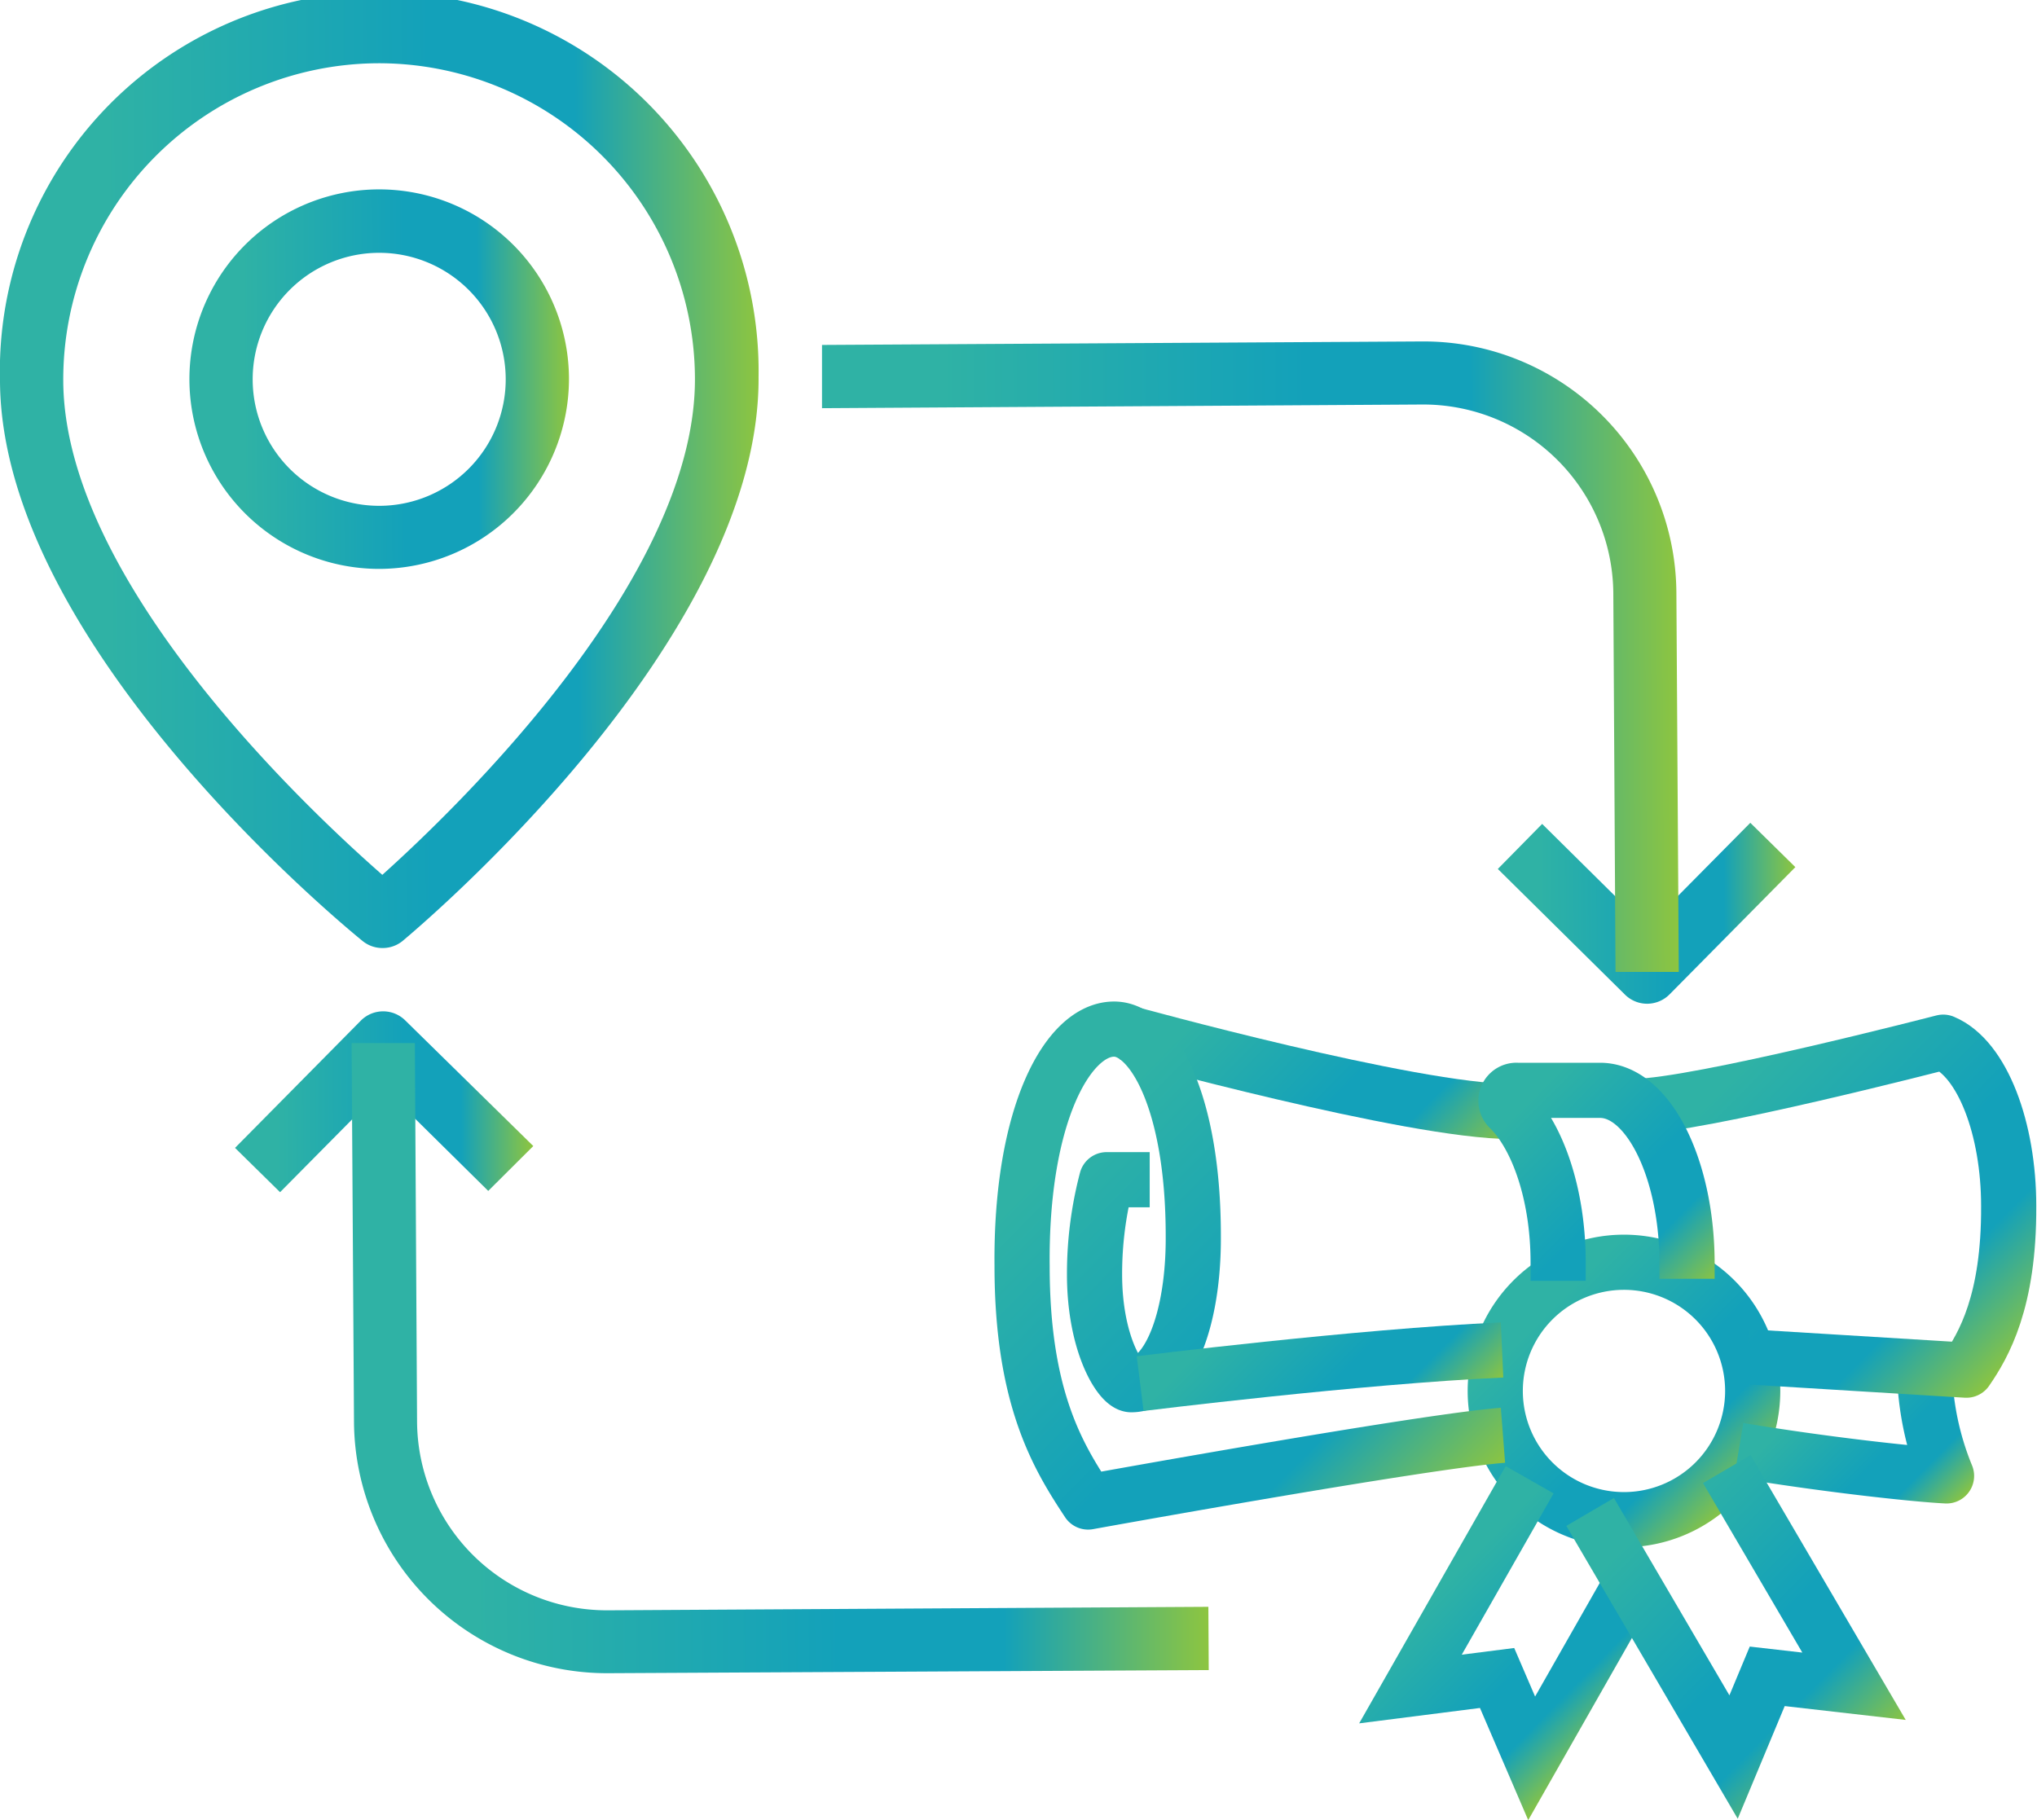 <svg xmlns="http://www.w3.org/2000/svg" xmlns:xlink="http://www.w3.org/1999/xlink" viewBox="0 0 110.77 98.99"><defs><style>.cls-1{fill:url(#New_Gradient_Swatch_2);}.cls-2{fill:url(#New_Gradient_Swatch_2-2);}.cls-3{fill:url(#New_Gradient_Swatch_2-3);}.cls-4{fill:url(#New_Gradient_Swatch_2-4);}.cls-5{fill:url(#New_Gradient_Swatch_2-5);}.cls-6{fill:url(#New_Gradient_Swatch_2-6);}.cls-10,.cls-11,.cls-12,.cls-13,.cls-14,.cls-15,.cls-7,.cls-8,.cls-9{fill:none;stroke-width:3px;}.cls-10,.cls-11,.cls-12,.cls-13,.cls-7,.cls-9{stroke-linejoin:round;}.cls-7{stroke:url(#New_Gradient_Swatch_2-7);}.cls-14,.cls-15,.cls-8{stroke-miterlimit:10;}.cls-8{stroke:url(#New_Gradient_Swatch_2-8);}.cls-9{stroke:url(#New_Gradient_Swatch_2-9);}.cls-10{stroke:url(#New_Gradient_Swatch_2-10);}.cls-11{stroke:url(#New_Gradient_Swatch_2-11);}.cls-12{stroke:url(#New_Gradient_Swatch_2-12);}.cls-13{stroke:url(#New_Gradient_Swatch_2-13);}.cls-14{stroke:url(#New_Gradient_Swatch_2-14);}.cls-15{stroke:url(#New_Gradient_Swatch_2-15);}</style><linearGradient id="New_Gradient_Swatch_2" x1="-0.51" y1="33.57" x2="40.74" y2="33.57" gradientTransform="translate(0.34 -7.66) rotate(-0.34)" gradientUnits="userSpaceOnUse"><stop offset="0" stop-color="#2fb2a5"/><stop offset="0.14" stop-color="#2fb2a5"/><stop offset="0.57" stop-color="#13a1ba"/><stop offset="0.76" stop-color="#13a1ba"/><stop offset="1" stop-color="#8dc540"/></linearGradient><linearGradient id="New_Gradient_Swatch_2-2" x1="9.8" y1="28.41" x2="30.42" y2="28.41" xlink:href="#New_Gradient_Swatch_2"/><linearGradient id="New_Gradient_Swatch_2-3" x1="80.77" y1="57.88" x2="96.95" y2="57.88" xlink:href="#New_Gradient_Swatch_2"/><linearGradient id="New_Gradient_Swatch_2-4" x1="44.17" y1="43.88" x2="90.58" y2="43.88" xlink:href="#New_Gradient_Swatch_2"/><linearGradient id="New_Gradient_Swatch_2-5" x1="12.02" y1="67.69" x2="28.2" y2="67.69" xlink:href="#New_Gradient_Swatch_2"/><linearGradient id="New_Gradient_Swatch_2-6" x1="18.39" y1="81.69" x2="64.8" y2="81.69" xlink:href="#New_Gradient_Swatch_2"/><linearGradient id="New_Gradient_Swatch_2-7" x1="143.78" y1="-2353.56" x2="163.45" y2="-2353.56" gradientTransform="translate(-1691.73 1624.69) rotate(44.66)" xlink:href="#New_Gradient_Swatch_2"/><linearGradient id="New_Gradient_Swatch_2-8" x1="168.92" y1="-2352.95" x2="185.95" y2="-2352.95" gradientTransform="translate(-1691.73 1624.69) rotate(44.66)" xlink:href="#New_Gradient_Swatch_2"/><linearGradient id="New_Gradient_Swatch_2-9" x1="183.25" y1="-2360.14" x2="194.64" y2="-2360.14" gradientTransform="translate(-1691.73 1624.69) rotate(44.66)" xlink:href="#New_Gradient_Swatch_2"/><linearGradient id="New_Gradient_Swatch_2-10" x1="165.94" y1="-2369.18" x2="191.39" y2="-2369.18" gradientTransform="translate(-1691.73 1624.69) rotate(44.66)" xlink:href="#New_Gradient_Swatch_2"/><linearGradient id="New_Gradient_Swatch_2-11" x1="141.65" y1="-2338.1" x2="175.55" y2="-2338.1" gradientTransform="translate(-1691.73 1624.69) rotate(44.66)" xlink:href="#New_Gradient_Swatch_2"/><linearGradient id="New_Gradient_Swatch_2-12" x1="157.22" y1="-2342.39" x2="172.22" y2="-2342.39" gradientTransform="translate(-1691.73 1624.69) rotate(44.66)" xlink:href="#New_Gradient_Swatch_2"/><linearGradient id="New_Gradient_Swatch_2-13" x1="160.19" y1="-2359.86" x2="176.71" y2="-2359.86" gradientTransform="translate(-1691.73 1624.69) rotate(44.66)" xlink:href="#New_Gradient_Swatch_2"/><linearGradient id="New_Gradient_Swatch_2-14" x1="175.71" y1="-2338.18" x2="190.11" y2="-2338.18" gradientTransform="translate(-1691.73 1624.69) rotate(44.66)" xlink:href="#New_Gradient_Swatch_2"/><linearGradient id="New_Gradient_Swatch_2-15" x1="180.34" y1="-2348.07" x2="200.89" y2="-2348.07" gradientTransform="translate(-1691.73 1624.69) rotate(44.66)" xlink:href="#New_Gradient_Swatch_2"/></defs><g id="Layer_2" data-name="Layer 2"><g id="Layer_1-2" data-name="Layer 1"><path class="cls-1" d="M20.81,51.56a1.7,1.7,0,0,1-1.09-.38C18.92,50.53.09,35.15,0,20.75a20.63,20.63,0,1,1,41.25-.25c.09,14.4-18.56,30-19.35,30.67A1.71,1.71,0,0,1,20.81,51.56ZM20.52,3.44A17.2,17.2,0,0,0,3.44,20.73C3.5,31.66,16.83,44.11,20.79,47.58c3.91-3.51,17.09-16.13,17-27.06A17.2,17.2,0,0,0,20.52,3.44Z"/><path class="cls-2" d="M20.69,30.94A10.32,10.32,0,1,1,30.94,20.56,10.34,10.34,0,0,1,20.69,30.94Zm-.11-17.19a6.88,6.88,0,1,0,6.92,6.83A6.88,6.88,0,0,0,20.58,13.75Z"/><path class="cls-3" d="M89.58,54.59a1.71,1.71,0,0,1-1.22-.5l-6.91-6.83,2.41-2.45,5.69,5.63,5.63-5.69,2.45,2.41-6.84,6.92A1.72,1.72,0,0,1,89.58,54.59Z"/><path class="cls-4" d="M91.29,52.86l-3.44,0-.12-20.62A10.34,10.34,0,0,0,77.35,22l-32.65.2,0-3.44,32.65-.19A13.75,13.75,0,0,1,91.16,32.23Z"/><path class="cls-5" d="M26.55,64.77l-5.69-5.62-5.63,5.69-2.45-2.41,6.84-6.92a1.71,1.71,0,0,1,2.43,0L29,62.33Z"/><path class="cls-6" d="M65.73,90.83,33.08,91A13.76,13.76,0,0,1,19.25,77.35l-.13-20.62,3.44,0,.12,20.62A10.32,10.32,0,0,0,33.06,87.58l32.65-.19Z"/><path class="cls-7" d="M82.21,60.45c-5.45,0-20.91-4.27-20.91-4.27"/><path class="cls-8" d="M95.31,75.65a7,7,0,1,1-7.06-7A7,7,0,0,1,95.31,75.65Z"/><path class="cls-9" d="M94.55,78.87c4.52.76,9.5,1.31,11.3,1.4a16,16,0,0,1-1.2-5.84"/><path class="cls-10" d="M95,73.79l11.93.73c.93-1.35,2.33-3.73,2.3-8.94,0-4.16-1.41-8-3.56-8.9,0,0-13.39,3.47-16.74,3.49"/><path class="cls-11" d="M62.52,64.16l-2.34,0a20.12,20.12,0,0,0-.66,5.15c0,3.8,1.41,6,2,6,2,0,3.4-3.51,3.37-8.1,0-7.33-2.23-11.25-4.31-11.24-2.5,0-5.08,4.64-5,12.88,0,7.24,2,10.43,3.59,12.84,0,0,18.16-3.29,22.56-3.63"/><path class="cls-12" d="M62,75.25s11.88-1.48,19.68-1.83"/><path class="cls-13" d="M84.73,69.66c0-.32,0-.64,0-1,0-3.67-1.1-6.83-2.64-8.36a.57.57,0,0,1,.42-1l4.5,0c2.58,0,4.7,4.16,4.73,9.32,0,.31,0,.62,0,.93"/><polyline class="cls-14" points="88.72 86.09 83.29 95.63 81.41 91.26 76.7 91.86 83.18 80.48"/><polyline class="cls-15" points="86.47 82.23 94.27 95.56 96.1 91.17 100.82 91.71 93.9 79.9"/></g></g></svg>